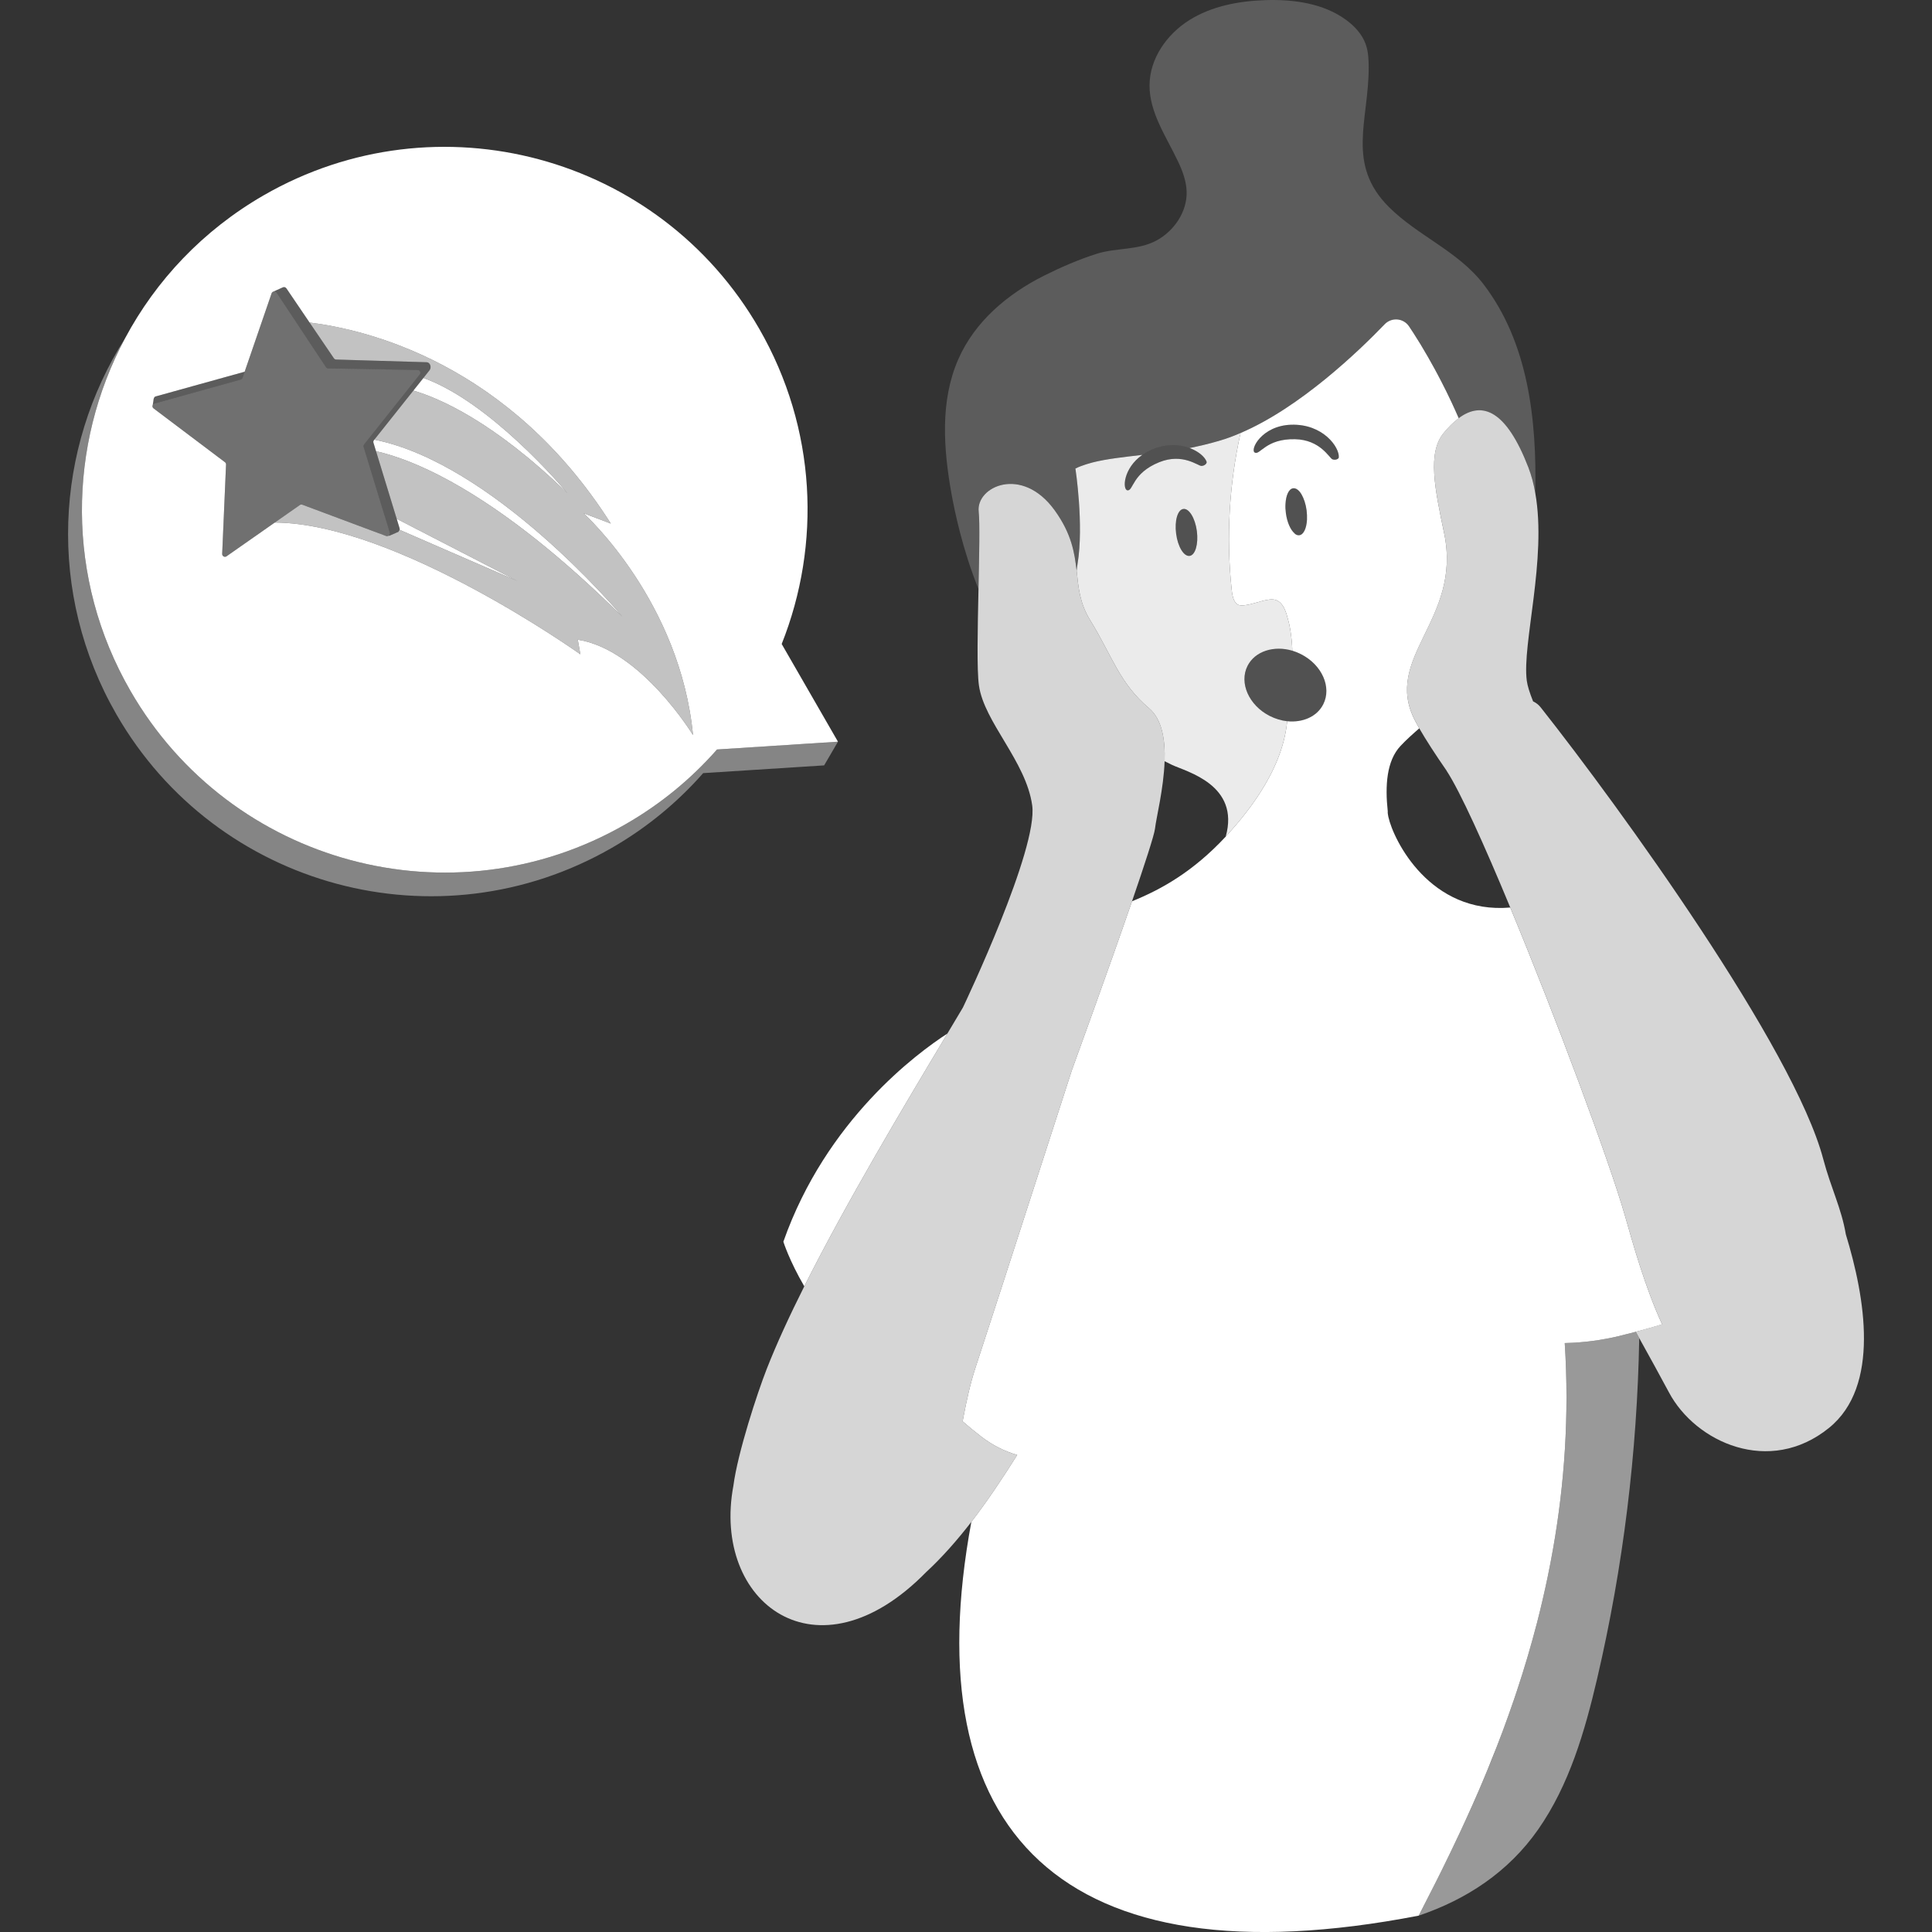 <svg viewBox="0 0 300 300" xmlns="http://www.w3.org/2000/svg"><rect x="0" y="0" width="300" height="300" fill="#333333" stroke="none"/><g fill="#fff"><path d="m 193.72 103.39 c 1.16 -2.28 4.09 -3.19 6.95 -2.35 -.01 -.24 -.02 -.47 -.03 -.71 -.01 -.08 -.01 -.16 -.02 -.24 -.03 -.46 -.07 -.91 -.13 -1.36 -.03 -.24 -.06 -.49 -.1 -.73 -.03 -.17 -.06 -.35 -.09 -.52 -.04 -.2 -.08 -.4 -.12 -.6 -.05 -.21 -.1 -.43 -.16 -.64 -.07 -.28 -.15 -.55 -.23 -.82 -.28 -.91 -.72 -1.89 -1.61 -2.23 -.65 -.24 -1.37 -.06 -2.05 .09 -.87 .21 -3 .99 -3.84 .64 -.82 -.35 -.98 -1.76 -1.05 -2.5 -.85 -8.07 -.36 -16.26 1.39 -24.18 -.83 .35 -1.66 .68 -2.49 .95 -1.46 .47 -2.91 .84 -4.34 1.15 -.37 .08 -.72 .15 -1.08 .23 1.43 .52 2.4 1.42 2.64 2.12 .09 .25 -.29 .65 -.8 .66 -.51 .02 -2.91 -2.05 -6.55 -.58 -4.21 1.7 -4.01 4.44 -4.92 4.37 -.82 -.06 -.72 -3.41 2.29 -5.51 -2.89 .34 -5.52 .62 -7.73 1.18 -.32 .09 -.64 .18 -.94 .27 -.61 .19 -1.19 .41 -1.72 .67 0 0 1.34 8.73 .33 14.82 -.06 .34 -.1 .7 -.14 1.07 .28 2.58 .46 4.99 2.1 7.66 3.43 5.55 4.5 9.75 9.15 13.68 2.02 1.71 2.52 4.9 2.41 8.22 .38 .2 .77 .39 1.17 .58 2.24 1.05 10.57 3.09 8.32 11.13 2.53 -2.81 8.72 -9.72 9.53 -17.79 0 -.04 .01 -.09 .01 -.13 -.9 -.1 -1.82 -.37 -2.71 -.82 -3.24 -1.65 -4.78 -5.14 -3.44 -7.78 z m -9 -17.07 c -.89 .12 -1.83 -1.42 -2.09 -3.43 -.27 -2.02 .23 -3.75 1.12 -3.86 .89 -.12 1.83 1.42 2.1 3.43 .26 2.02 -.24 3.75 -1.13 3.86 z" opacity=".9"/><path d="m 184.72 86.32 c -.89 .12 -1.83 -1.42 -2.09 -3.43 -.27 -2.02 .23 -3.75 1.12 -3.86 .89 -.12 1.83 1.42 2.1 3.43 .26 2.02 -.24 3.75 -1.13 3.86 z" opacity=".15"/><path d="m 238.4 76.59 c -.24 -1.41 -.6 -2.77 -1.09 -4.04 -3.37 -8.7 -7.07 -10.38 -10.8 -7.61 -.36 -.83 -.73 -1.64 -1.09 -2.42 -.55 -1.18 -1.1 -2.28 -1.63 -3.31 -.18 -.35 -.35 -.68 -.53 -1.01 -.17 -.34 -.35 -.66 -.52 -.97 -.34 -.63 -.67 -1.23 -1 -1.79 -.81 -1.42 -1.56 -2.64 -2.22 -3.66 -.13 -.2 -.25 -.39 -.38 -.58 -.12 -.18 -.24 -.36 -.35 -.53 -.87 -1.29 -2.7 -1.44 -3.78 -.32 -3.94 4.1 -13.14 12.95 -22.38 16.89 -.83 .35 -1.66 .68 -2.49 .95 -1.46 .47 -2.91 .84 -4.34 1.15 -.37 .08 -.72 .15 -1.08 .23 h -.01 c -1.6 -.59 -3.77 -.73 -6.12 .37 -.44 .21 -.84 .44 -1.2 .69 h -.01 c -2.89 .34 -5.52 .62 -7.73 1.18 -.32 .09 -.64 .18 -.94 .27 -.61 .19 -1.19 .41 -1.72 .67 0 0 1.34 8.73 .33 14.82 -.06 .34 -.1 .7 -.14 1.07 -.32 -2.79 -.78 -5.76 -3.42 -9.41 -5.08 -7.01 -12.21 -3.67 -11.79 .2 .19 1.78 .08 6.76 -.03 12.04 -2.47 -6.1 -3.71 -12.11 -4.19 -14.77 -1.25 -6.99 -1.8 -14.46 1.07 -20.95 2.57 -5.85 7.65 -10.11 13.27 -12.93 2.59 -1.3 5.45 -2.54 8.23 -3.42 3.05 -.96 6.36 -.5 9.25 -2.05 2.76 -1.49 4.78 -4.47 4.69 -7.6 -.05 -1.67 -.66 -3.27 -1.38 -4.77 -1.82 -3.82 -4.41 -7.53 -4.38 -11.75 .02 -4.12 2.68 -7.91 6.17 -10.1 3.48 -2.19 7.69 -2.97 11.8 -3.11 4.38 -.14 9.01 .48 12.55 3.07 1.31 .96 2.47 2.2 3.03 3.73 .42 1.16 .48 2.42 .48 3.66 .01 8.25 -3.54 15.02 3.15 21.68 4.5 4.48 10.75 6.85 14.68 11.98 6.93 9.06 8.28 20.92 8.04 32.45 z" opacity=".2"/><path d="m 187.36 71.69 c .09 .25 -.29 .65 -.8 .66 -.51 .02 -2.91 -2.05 -6.55 -.58 -4.21 1.7 -4.01 4.44 -4.92 4.37 -.82 -.06 -.72 -3.41 2.29 -5.51 h .01 c .36 -.25 .76 -.48 1.2 -.69 2.35 -1.1 4.52 -.96 6.12 -.37 h .01 c 1.43 .52 2.4 1.42 2.64 2.12 z" opacity=".15"/><path d="m 205.47 109.37 c -.97 1.92 -3.2 2.87 -5.6 2.62 -.9 -.1 -1.82 -.37 -2.71 -.82 -3.24 -1.65 -4.78 -5.14 -3.44 -7.78 1.16 -2.28 4.09 -3.19 6.95 -2.35 .46 .14 .91 .32 1.36 .55 3.25 1.65 4.79 5.13 3.44 7.78 z" opacity=".15"/><path d="m 147.11 160.49 c -6.72 11.21 -15.66 26.18 -22.22 39.25 -2.34 -4.01 -3.25 -6.93 -3.25 -6.93 6.66 -18.93 20.83 -29.32 25.47 -32.32 z"/><path d="m 254.54 207.79 c -.32 17.78 -2.49 35.52 -6.53 52.84 -1.92 8.22 -4.33 16.52 -9.16 23.44 -4.63 6.63 -11.16 10.89 -18.55 13.39 .83 -1.62 1.71 -3.33 2.62 -5.14 l .92 -1.84 c .46 -.94 .93 -1.89 1.4 -2.87 s .95 -1.99 1.43 -3.01 c .32 -.68 .64 -1.38 .96 -2.08 .65 -1.4 1.29 -2.85 1.93 -4.33 .48 -1.11 .96 -2.24 1.43 -3.4 .48 -1.15 .95 -2.32 1.41 -3.52 .31 -.79 .62 -1.6 .92 -2.41 .3 -.82 .6 -1.64 .9 -2.47 s .59 -1.67 .88 -2.52 c .15 -.43 .29 -.85 .43 -1.28 .28 -.86 .56 -1.73 .84 -2.6 .55 -1.75 1.08 -3.53 1.58 -5.35 .25 -.91 .5 -1.82 .74 -2.75 .59 -2.31 1.14 -4.67 1.64 -7.08 .3 -1.45 .58 -2.91 .84 -4.39 1.74 -9.9 2.53 -20.57 1.8 -31.87 .37 -.01 .74 -.02 1.12 -.04 .37 -.01 .74 -.04 1.1 -.07 1.47 -.11 2.86 -.3 4.23 -.56 .33 -.06 .65 -.12 .97 -.19 s .63 -.14 .93 -.21 c .45 -.1 .9 -.22 1.35 -.34 .04 -.01 .09 -.02 .13 -.03 l .6 -.15 c .2 -.04 .41 -.1 .61 -.15 .18 .33 .36 .66 .53 .98 z" opacity=".5"/><path d="m 252.34 188.84 c -2.42 -8.47 -10.67 -30.66 -17.83 -47.92 -12.43 1.07 -18.12 -10.42 -18.92 -14.06 -.01 -.02 -.02 -.03 -.01 -.04 -.08 -.37 -.11 -.65 -.09 -.83 -.43 -3.99 -.19 -7.86 1.99 -10.17 .91 -.97 1.9 -1.85 2.9 -2.72 -.24 -.43 -.46 -.83 -.66 -1.21 -5.09 -9.82 7.33 -15.66 4.53 -29.05 -1.46 -6.98 -2.63 -12.54 -.06 -15.63 .77 -.93 1.55 -1.7 2.32 -2.27 -.36 -.83 -.73 -1.64 -1.09 -2.42 -.55 -1.18 -1.1 -2.28 -1.63 -3.31 -.18 -.35 -.36 -.68 -.53 -1.01 -.17 -.34 -.35 -.66 -.52 -.97 -.34 -.63 -.68 -1.23 -1 -1.79 -.81 -1.42 -1.56 -2.64 -2.22 -3.66 -.13 -.2 -.25 -.39 -.38 -.58 -.12 -.18 -.24 -.36 -.35 -.53 -.87 -1.29 -2.7 -1.44 -3.78 -.32 -3.94 4.1 -13.14 12.95 -22.38 16.89 -1.75 7.92 -2.24 16.11 -1.39 24.18 .07 .74 .23 2.15 1.05 2.5 .84 .35 2.97 -.43 3.84 -.64 .68 -.15 1.4 -.33 2.05 -.09 .89 .34 1.33 1.32 1.61 2.23 .08 .27 .16 .54 .23 .82 .06 .21 .11 .43 .16 .64 .04 .2 .08 .4 .12 .6 .03 .17 .06 .35 .09 .52 .04 .24 .07 .49 .1 .73 .06 .45 .1 .9 .13 1.36 .01 .08 .01 .16 .02 .24 .01 .24 .02 .47 .03 .71 .46 .14 .91 .32 1.36 .55 3.25 1.65 4.79 5.13 3.44 7.78 -.97 1.92 -3.2 2.87 -5.6 2.62 0 .04 -.01 .09 -.01 .13 -.81 8.07 -7 14.98 -9.53 17.79 -5.02 5.39 -9.92 8.17 -14.55 10.04 -3.74 10.84 -9.09 25.55 -9.34 26.23 -.01 .02 -.01 .03 -.01 .03 s -2.83 8.78 -6.21 19.21 c -3.02 9.38 -6.5 20.09 -8.74 26.93 -.81 2.46 -1.37 5.06 -1.88 7.7 l -.12 .66 c .94 .81 1.91 1.62 2.94 2.41 1.74 1.33 3.6 2.24 5.53 2.81 -2.25 3.58 -4.59 7.1 -7.12 10.39 -8.91 48.07 13.92 71.89 69.47 61.14 .83 -1.62 1.71 -3.33 2.62 -5.14 l .92 -1.84 c .46 -.94 .93 -1.89 1.4 -2.87 s .95 -1.99 1.43 -3.01 c .32 -.68 .64 -1.38 .96 -2.08 .64 -1.4 1.29 -2.85 1.93 -4.33 .48 -1.11 .95 -2.24 1.43 -3.4 .47 -1.15 .94 -2.32 1.41 -3.52 .31 -.79 .62 -1.6 .92 -2.41 .3 -.82 .6 -1.64 .9 -2.47 s .59 -1.67 .88 -2.52 c .15 -.43 .29 -.85 .43 -1.28 .28 -.86 .56 -1.73 .84 -2.6 .55 -1.75 1.08 -3.53 1.58 -5.35 .25 -.91 .5 -1.82 .74 -2.75 .59 -2.31 1.14 -4.67 1.64 -7.08 .3 -1.45 .58 -2.91 .84 -4.39 1.74 -9.9 2.53 -20.57 1.8 -31.87 .37 -.01 .74 -.02 1.12 -.04 .37 -.01 .74 -.04 1.1 -.07 1.47 -.11 2.86 -.3 4.23 -.56 .33 -.06 .65 -.12 .97 -.19 s .63 -.14 .93 -.21 c .46 -.11 .91 -.22 1.35 -.34 .04 -.01 .09 -.02 .13 -.03 l .6 -.15 c .2 -.06 .4 -.11 .6 -.16 .35 -.09 .7 -.19 1.05 -.28 .11 -.03 .22 -.06 .32 -.09 .29 -.08 .58 -.16 .86 -.24 .63 -.18 1.25 -.36 1.86 -.55 -2.67 -5.8 -4.56 -12.64 -5.75 -16.8 z m -50.58 -105.73 c -.22 .03 -.45 -.04 -.66 -.2 -.04 -.02 -.06 -.08 -.09 -.1 -.61 -.52 -1.15 -1.69 -1.34 -3.13 -.07 -.51 -.09 -.99 -.06 -1.44 .07 -1.34 .52 -2.34 1.19 -2.42 .44 -.06 .9 .29 1.28 .91 .37 .63 .68 1.51 .81 2.52 .06 .51 .08 .99 .06 1.44 -.07 1.34 -.52 2.33 -1.19 2.42 z m 5.13 -11.79 c -.47 -.19 -1.87 -3.04 -5.8 -3.12 -4.53 -.1 -5.43 2.5 -6.24 2.08 -.81 -.43 1.06 -4.19 5.66 -4.33 4.93 -.15 7.5 3.5 7.38 5.07 -.02 .26 -.53 .48 -1 .3 z"/><path d="m 207.89 71.02 c -.02 .26 -.53 .48 -1 .3 -.47 -.19 -1.87 -3.04 -5.8 -3.12 -4.53 -.1 -5.43 2.5 -6.24 2.08 -.81 -.43 1.06 -4.19 5.66 -4.33 4.93 -.15 7.5 3.5 7.38 5.07 z" opacity=".15"/><path d="m 202.95 80.69 c -.07 1.34 -.52 2.33 -1.19 2.42 -.22 .03 -.45 -.04 -.66 -.2 -.04 -.02 -.06 -.08 -.09 -.1 -.61 -.52 -1.15 -1.69 -1.34 -3.13 -.07 -.51 -.09 -.99 -.06 -1.44 .07 -1.34 .52 -2.34 1.19 -2.42 .44 -.06 .9 .29 1.28 .91 .37 .63 .68 1.51 .81 2.52 .06 .51 .08 .99 .06 1.44 z" opacity=".15"/><path d="m 180.84 118.2 c -.15 4.3 -1.31 8.81 -1.49 10.46 -.11 .99 -1.62 5.61 -3.57 11.29 -3.74 10.84 -9.09 25.55 -9.34 26.23 -.01 .02 -.01 .03 -.01 .03 s -2.83 8.78 -6.21 19.21 c -3.02 9.38 -6.5 20.09 -8.74 26.93 -.81 2.46 -1.37 5.06 -1.88 7.7 l -.12 .66 c .94 .81 1.91 1.62 2.94 2.41 1.74 1.33 3.6 2.24 5.53 2.81 -2.25 3.58 -4.59 7.1 -7.12 10.39 -2.19 2.83 -4.51 5.48 -7.04 7.82 -16.93 17.26 -33.3 4.69 -29.91 -13.43 .68 -5.18 3.72 -14.41 5.17 -18.12 1.52 -3.88 3.53 -8.25 5.84 -12.85 6.56 -13.07 15.5 -28.04 22.22 -39.25 .84 -1.41 1.65 -2.76 2.41 -4.04 0 0 0 -.01 .01 -.02 .34 -.71 11.69 -24.61 10.75 -31.37 -.96 -6.86 -7.46 -12.91 -8.27 -18.62 -.34 -2.35 -.2 -8.85 -.07 -14.96 v -.01 c .11 -5.28 .22 -10.26 .03 -12.04 -.42 -3.87 6.71 -7.21 11.79 -.2 2.64 3.65 3.1 6.62 3.42 9.41 .28 2.58 .46 4.99 2.1 7.66 3.43 5.55 4.5 9.75 9.15 13.68 2.02 1.71 2.52 4.9 2.41 8.22 z" opacity=".8"/><path d="m 284.01 221.72 c -9.24 7.49 -20.74 2.24 -24.86 -5.52 -1.37 -2.57 -2.96 -5.44 -4.61 -8.42 -.17 -.32 -.35 -.65 -.53 -.98 .34 -.09 .69 -.19 1.04 -.29 .11 -.03 .22 -.06 .32 -.09 .29 -.08 .58 -.16 .86 -.24 .63 -.18 1.25 -.36 1.86 -.55 -2.67 -5.8 -4.56 -12.64 -5.75 -16.8 -2.42 -8.47 -10.67 -30.66 -17.83 -47.92 -4.06 -9.8 -7.78 -18.01 -9.88 -21.22 -.01 -.02 -.02 -.03 -.02 -.05 l -.01 -.01 c -1.73 -2.49 -3.18 -4.74 -4.22 -6.54 -.24 -.43 -.46 -.83 -.66 -1.21 -5.09 -9.82 7.33 -15.66 4.53 -29.05 -1.46 -6.98 -2.63 -12.54 -.06 -15.63 .77 -.93 1.55 -1.7 2.32 -2.27 3.73 -2.77 7.43 -1.09 10.8 7.61 .49 1.27 .85 2.63 1.09 4.04 1.82 10.26 -2.08 23.44 -1.32 29.13 .11 .8 .45 1.89 .98 3.2 .46 .21 .87 .53 1.21 .97 12.26 15.52 39.29 52.88 43.84 70.09 1.21 4.56 2.82 7.62 3.51 11.7 3 9.82 5.37 23.59 -2.61 30.05 z" opacity=".8"/><path d="m 130.12 115.17 l -2.15 3.68 -18.78 1.2 c -3.96 4.5 -8.69 8.44 -14.16 11.59 -26.96 15.53 -61.41 6.27 -76.94 -20.69 -10.84 -18.83 -9.58 -41.3 1.34 -58.44 -8.89 16.59 -9.27 37.25 .82 54.76 15.53 26.96 49.98 36.23 76.93 20.69 5.48 -3.15 10.21 -7.09 14.16 -11.58 z" opacity=".4"/><path d="m 121.38 100 c 6.15 -15.45 5.44 -33.45 -3.5 -48.97 -15.53 -26.96 -49.98 -36.23 -76.94 -20.7 -9.45 5.45 -16.72 13.22 -21.51 22.18 -8.89 16.59 -9.27 37.25 .82 54.76 15.53 26.96 49.98 36.23 76.93 20.69 5.48 -3.15 10.21 -7.09 14.16 -11.58 l 18.78 -1.21 z m -31.66 -.67 l .4 2.27 s -28.53 -20.35 -47.45 -20.46 l -7.49 5.24 c -.29 .21 -.69 -.01 -.68 -.37 l .6 -13.87 c .01 -.15 -.05 -.28 -.17 -.37 l -11.09 -8.36 c -.18 -.13 -.21 -.36 -.12 -.54 l .11 -.67 c 0 -.1 .01 -.19 .04 -.28 .05 -.18 .15 -.33 .29 -.36 l 13.83 -3.84 4.19 -12.19 c .06 -.16 .2 -.25 .34 -.27 v -.01 l 1.42 -.64 c .18 -.07 .4 -.02 .53 .16 l 3.6 5.31 c 8.94 1.1 30.99 6.35 46.78 31.22 l -4.24 -1.61 c .45 .41 15 13.78 17 34.45 0 0 -8.08 -13.27 -17.89 -14.81 z"/><path d="m 89.72 99.33 l .4 2.27 s -28.53 -20.35 -47.45 -20.46 l 3.89 -2.72 c .11 -.08 .26 -.1 .39 -.05 l 13.01 4.86 c .16 .06 .31 .02 .42 -.08 l .04 .06 1.51 -.66 -.04 -.05 c .07 -.06 .13 -.14 .16 -.23 l 18.26 7.94 -18.71 -9.65 -3.21 -10.5 c 6.11 1.38 18.98 6.59 38.26 25.71 -.64 -.77 -20.08 -23.82 -38.52 -27.5 l 6.06 -7.62 c 4 1.16 12.47 4.8 23.93 15.95 -.79 -.96 -12.01 -14.2 -22.37 -17.91 l .95 -1.2 c .34 -.46 .1 -1.19 -.41 -1.24 l -14.09 -.42 c -.14 0 -.27 -.08 -.35 -.19 l -3.78 -5.56 c 8.94 1.1 30.99 6.35 46.78 31.22 l -4.24 -1.61 c .45 .41 15 13.78 17 34.45 0 0 -8.08 -13.27 -17.89 -14.81 z" opacity=".7"/><path d="m 96.65 95.77 c -19.28 -19.12 -32.15 -24.33 -38.26 -25.71 l -.4 -1.31 c -.04 -.13 -.02 -.28 .07 -.39 l .07 -.09 c 18.44 3.68 37.88 26.73 38.52 27.5 z"/><path d="m 88.12 76.6 c -11.46 -11.15 -19.93 -14.79 -23.93 -15.95 l 1.56 -1.96 c 10.36 3.71 21.58 16.95 22.37 17.91 z"/><path d="m 62.05 82.27 c .02 -.07 .02 -.16 0 -.24 l -.45 -1.47 18.71 9.65 z"/><path d="m 37.99 57.72 l -.33 .95 c -.05 .13 -.16 .23 -.29 .27 l -13.38 3.72 c -.13 .03 -.22 .11 -.27 .21 l .11 -.67 c 0 -.1 .01 -.19 .04 -.28 .05 -.18 .15 -.33 .29 -.36 z" opacity=".2"/><path d="m 66.7 57.49 l -.95 1.2 -1.56 1.96 -6.06 7.62 -.07 .09 c -.09 .11 -.11 .26 -.07 .39 l .4 1.31 3.21 10.5 .45 1.47 c .02 .08 .02 .17 0 .24 -.03 .09 -.09 .17 -.16 .23 l .04 .05 -1.51 .66 -.04 -.06 c .13 -.09 .2 -.27 .15 -.45 l -.38 -1.25 v -.01 l -.6 -1.93 -2.99 -9.8 -.09 -.29 c -.04 -.14 -.02 -.29 .07 -.4 l .72 -.91 6.12 -7.69 1.58 -1.99 .22 -.28 c .23 -.28 .03 -.69 -.32 -.7 l -13.89 -.24 c -.14 0 -.27 -.08 -.35 -.19 l -4.74 -7.16 -2.93 -4.42 c -.1 -.15 -.27 -.21 -.43 -.18 v -.01 l 1.42 -.64 c .18 -.07 .4 -.02 .53 .16 l 3.6 5.31 3.78 5.56 c .08 .11 .21 .19 .35 .19 l 14.09 .42 c .51 .05 .75 .78 .41 1.24 z" opacity=".2"/><path d="m 65.18 58.15 l -.22 .28 -1.58 1.99 -6.12 7.69 -.72 .91 c -.09 .11 -.11 .26 -.07 .4 l .09 .29 2.99 9.8 .6 1.93 v .01 l .38 1.25 c .05 .18 -.02 .36 -.15 .45 -.11 .1 -.26 .14 -.42 .08 l -13.01 -4.86 c -.13 -.05 -.28 -.03 -.39 .05 l -3.89 2.72 -7.49 5.24 c -.29 .21 -.69 -.01 -.68 -.37 l .6 -13.87 c .01 -.15 -.05 -.28 -.17 -.37 l -11.09 -8.36 c -.18 -.13 -.21 -.36 -.12 -.54 .05 -.1 .14 -.18 .27 -.21 l 13.38 -3.72 c .13 -.04 .24 -.14 .29 -.27 l .33 -.95 4.19 -12.19 c .06 -.16 .2 -.25 .34 -.27 .16 -.03 .33 .03 .43 .18 l 2.93 4.42 4.74 7.16 c .08 .11 .21 .19 .35 .19 l 13.89 .24 c .35 .01 .55 .42 .32 .7 z" opacity=".3"/></g></svg>
